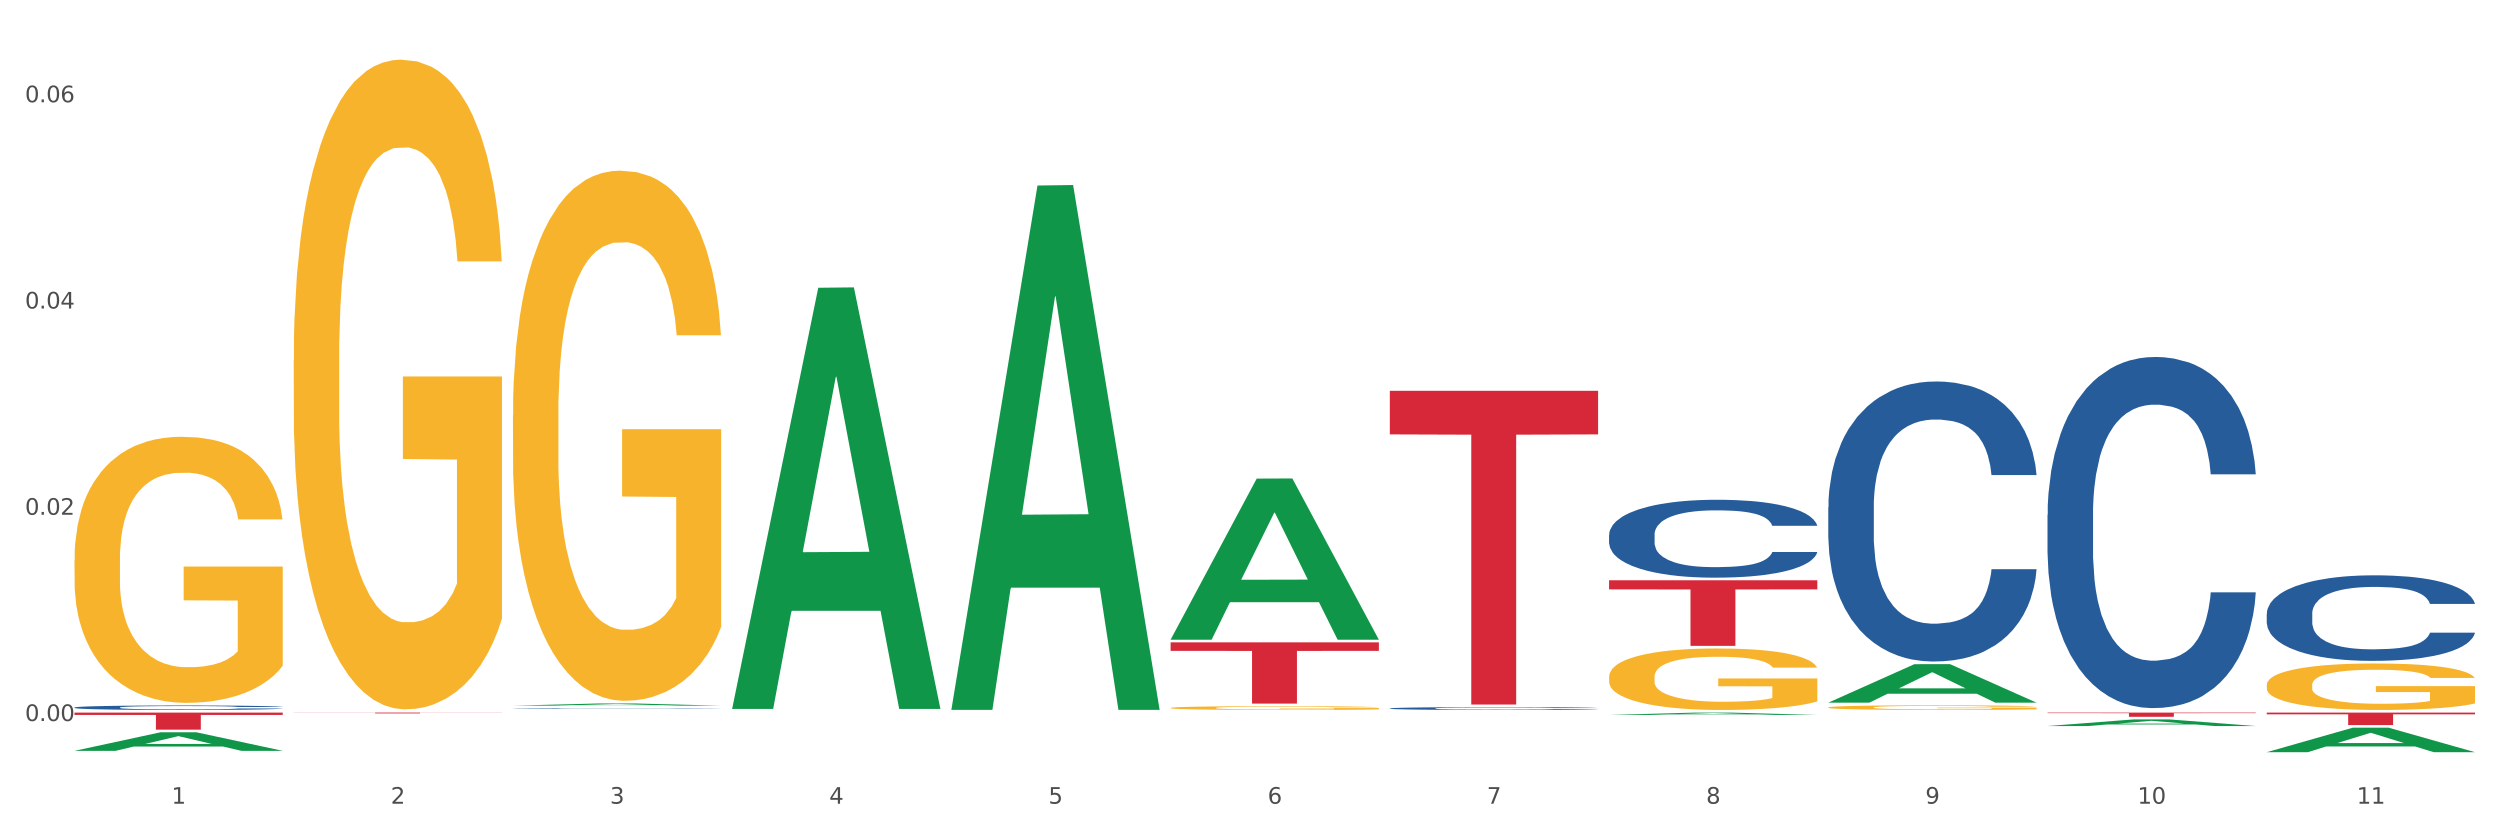 <?xml version="1.0" encoding="utf-8" standalone="no"?>
<!DOCTYPE svg PUBLIC "-//W3C//DTD SVG 1.1//EN"
  "http://www.w3.org/Graphics/SVG/1.1/DTD/svg11.dtd">
<svg xmlns:xlink="http://www.w3.org/1999/xlink" width="1080pt" height="360pt" viewBox="0 0 1080 360" xmlns="http://www.w3.org/2000/svg" version="1.1">
 <rect x="0" y="0" width="1080" height="360" fill="#333333" stroke="none"/>
 <defs>
  <style type="text/css">*{stroke-linejoin: round; stroke-linecap: butt}</style>
 </defs>
 <g id="figure_1">
  <g id="patch_1">
   <path d="M 0 360 
L 1080 360 
L 1080 0 
L 0 0 
z
" style="fill: #ffffff; stroke: #ffffff; stroke-linejoin: miter"/>
  </g>
  <g id="axes_1">
   <g id="matplotlib.axis_1">
    <g id="xtick_1">
     <g id="text_1">
      <!-- 1 -->
      <g style="fill: #4d4d4d" transform="translate(74.106 347.204) scale(0.096 -0.096)">
       <defs>
        <path id="DejaVuSans-31" d="M 794 531 
L 1825 531 
L 1825 4091 
L 703 3866 
L 703 4441 
L 1819 4666 
L 2450 4666 
L 2450 531 
L 3481 531 
L 3481 0 
L 794 0 
L 794 531 
z
" transform="scale(0.016)"/>
       </defs>
       <use xlink:href="#DejaVuSans-31"/>
      </g>
     </g>
    </g>
    <g id="xtick_2">
     <g id="text_2">
      <!-- 2 -->
      <g style="fill: #4d4d4d" transform="translate(168.812 347.204) scale(0.096 -0.096)">
       <defs>
        <path id="DejaVuSans-32" d="M 1228 531 
L 3431 531 
L 3431 0 
L 469 0 
L 469 531 
Q 828 903 1448 1529 
Q 2069 2156 2228 2338 
Q 2531 2678 2651 2914 
Q 2772 3150 2772 3378 
Q 2772 3750 2511 3984 
Q 2250 4219 1831 4219 
Q 1534 4219 1204 4116 
Q 875 4013 500 3803 
L 500 4441 
Q 881 4594 1212 4672 
Q 1544 4750 1819 4750 
Q 2544 4750 2975 4387 
Q 3406 4025 3406 3419 
Q 3406 3131 3298 2873 
Q 3191 2616 2906 2266 
Q 2828 2175 2409 1742 
Q 1991 1309 1228 531 
z
" transform="scale(0.016)"/>
       </defs>
       <use xlink:href="#DejaVuSans-32"/>
      </g>
     </g>
    </g>
    <g id="xtick_3">
     <g id="text_3">
      <!-- 3 -->
      <g style="fill: #4d4d4d" transform="translate(263.517 347.204) scale(0.096 -0.096)">
       <defs>
        <path id="DejaVuSans-33" d="M 2597 2516 
Q 3050 2419 3304 2112 
Q 3559 1806 3559 1356 
Q 3559 666 3084 287 
Q 2609 -91 1734 -91 
Q 1441 -91 1130 -33 
Q 819 25 488 141 
L 488 750 
Q 750 597 1062 519 
Q 1375 441 1716 441 
Q 2309 441 2620 675 
Q 2931 909 2931 1356 
Q 2931 1769 2642 2001 
Q 2353 2234 1838 2234 
L 1294 2234 
L 1294 2753 
L 1863 2753 
Q 2328 2753 2575 2939 
Q 2822 3125 2822 3475 
Q 2822 3834 2567 4026 
Q 2313 4219 1838 4219 
Q 1578 4219 1281 4162 
Q 984 4106 628 3988 
L 628 4550 
Q 988 4650 1302 4700 
Q 1616 4750 1894 4750 
Q 2613 4750 3031 4423 
Q 3450 4097 3450 3541 
Q 3450 3153 3228 2886 
Q 3006 2619 2597 2516 
z
" transform="scale(0.016)"/>
       </defs>
       <use xlink:href="#DejaVuSans-33"/>
      </g>
     </g>
    </g>
    <g id="xtick_4">
     <g id="text_4">
      <!-- 4 -->
      <g style="fill: #4d4d4d" transform="translate(358.223 347.204) scale(0.096 -0.096)">
       <defs>
        <path id="DejaVuSans-34" d="M 2419 4116 
L 825 1625 
L 2419 1625 
L 2419 4116 
z
M 2253 4666 
L 3047 4666 
L 3047 1625 
L 3713 1625 
L 3713 1100 
L 3047 1100 
L 3047 0 
L 2419 0 
L 2419 1100 
L 313 1100 
L 313 1709 
L 2253 4666 
z
" transform="scale(0.016)"/>
       </defs>
       <use xlink:href="#DejaVuSans-34"/>
      </g>
     </g>
    </g>
    <g id="xtick_5">
     <g id="text_5">
      <!-- 5 -->
      <g style="fill: #4d4d4d" transform="translate(452.928 347.204) scale(0.096 -0.096)">
       <defs>
        <path id="DejaVuSans-35" d="M 691 4666 
L 3169 4666 
L 3169 4134 
L 1269 4134 
L 1269 2991 
Q 1406 3038 1543 3061 
Q 1681 3084 1819 3084 
Q 2600 3084 3056 2656 
Q 3513 2228 3513 1497 
Q 3513 744 3044 326 
Q 2575 -91 1722 -91 
Q 1428 -91 1123 -41 
Q 819 9 494 109 
L 494 744 
Q 775 591 1075 516 
Q 1375 441 1709 441 
Q 2250 441 2565 725 
Q 2881 1009 2881 1497 
Q 2881 1984 2565 2268 
Q 2250 2553 1709 2553 
Q 1456 2553 1204 2497 
Q 953 2441 691 2322 
L 691 4666 
z
" transform="scale(0.016)"/>
       </defs>
       <use xlink:href="#DejaVuSans-35"/>
      </g>
     </g>
    </g>
    <g id="xtick_6">
     <g id="text_6">
      <!-- 6 -->
      <g style="fill: #4d4d4d" transform="translate(547.634 347.204) scale(0.096 -0.096)">
       <defs>
        <path id="DejaVuSans-36" d="M 2113 2584 
Q 1688 2584 1439 2293 
Q 1191 2003 1191 1497 
Q 1191 994 1439 701 
Q 1688 409 2113 409 
Q 2538 409 2786 701 
Q 3034 994 3034 1497 
Q 3034 2003 2786 2293 
Q 2538 2584 2113 2584 
z
M 3366 4563 
L 3366 3988 
Q 3128 4100 2886 4159 
Q 2644 4219 2406 4219 
Q 1781 4219 1451 3797 
Q 1122 3375 1075 2522 
Q 1259 2794 1537 2939 
Q 1816 3084 2150 3084 
Q 2853 3084 3261 2657 
Q 3669 2231 3669 1497 
Q 3669 778 3244 343 
Q 2819 -91 2113 -91 
Q 1303 -91 875 529 
Q 447 1150 447 2328 
Q 447 3434 972 4092 
Q 1497 4750 2381 4750 
Q 2619 4750 2861 4703 
Q 3103 4656 3366 4563 
z
" transform="scale(0.016)"/>
       </defs>
       <use xlink:href="#DejaVuSans-36"/>
      </g>
     </g>
    </g>
    <g id="xtick_7">
     <g id="text_7">
      <!-- 7 -->
      <g style="fill: #4d4d4d" transform="translate(642.339 347.204) scale(0.096 -0.096)">
       <defs>
        <path id="DejaVuSans-37" d="M 525 4666 
L 3525 4666 
L 3525 4397 
L 1831 0 
L 1172 0 
L 2766 4134 
L 525 4134 
L 525 4666 
z
" transform="scale(0.016)"/>
       </defs>
       <use xlink:href="#DejaVuSans-37"/>
      </g>
     </g>
    </g>
    <g id="xtick_8">
     <g id="text_8">
      <!-- 8 -->
      <g style="fill: #4d4d4d" transform="translate(737.044 347.204) scale(0.096 -0.096)">
       <defs>
        <path id="DejaVuSans-38" d="M 2034 2216 
Q 1584 2216 1326 1975 
Q 1069 1734 1069 1313 
Q 1069 891 1326 650 
Q 1584 409 2034 409 
Q 2484 409 2743 651 
Q 3003 894 3003 1313 
Q 3003 1734 2745 1975 
Q 2488 2216 2034 2216 
z
M 1403 2484 
Q 997 2584 770 2862 
Q 544 3141 544 3541 
Q 544 4100 942 4425 
Q 1341 4750 2034 4750 
Q 2731 4750 3128 4425 
Q 3525 4100 3525 3541 
Q 3525 3141 3298 2862 
Q 3072 2584 2669 2484 
Q 3125 2378 3379 2068 
Q 3634 1759 3634 1313 
Q 3634 634 3220 271 
Q 2806 -91 2034 -91 
Q 1263 -91 848 271 
Q 434 634 434 1313 
Q 434 1759 690 2068 
Q 947 2378 1403 2484 
z
M 1172 3481 
Q 1172 3119 1398 2916 
Q 1625 2713 2034 2713 
Q 2441 2713 2670 2916 
Q 2900 3119 2900 3481 
Q 2900 3844 2670 4047 
Q 2441 4250 2034 4250 
Q 1625 4250 1398 4047 
Q 1172 3844 1172 3481 
z
" transform="scale(0.016)"/>
       </defs>
       <use xlink:href="#DejaVuSans-38"/>
      </g>
     </g>
    </g>
    <g id="xtick_9">
     <g id="text_9">
      <!-- 9 -->
      <g style="fill: #4d4d4d" transform="translate(831.75 347.204) scale(0.096 -0.096)">
       <defs>
        <path id="DejaVuSans-39" d="M 703 97 
L 703 672 
Q 941 559 1184 500 
Q 1428 441 1663 441 
Q 2288 441 2617 861 
Q 2947 1281 2994 2138 
Q 2813 1869 2534 1725 
Q 2256 1581 1919 1581 
Q 1219 1581 811 2004 
Q 403 2428 403 3163 
Q 403 3881 828 4315 
Q 1253 4750 1959 4750 
Q 2769 4750 3195 4129 
Q 3622 3509 3622 2328 
Q 3622 1225 3098 567 
Q 2575 -91 1691 -91 
Q 1453 -91 1209 -44 
Q 966 3 703 97 
z
M 1959 2075 
Q 2384 2075 2632 2365 
Q 2881 2656 2881 3163 
Q 2881 3666 2632 3958 
Q 2384 4250 1959 4250 
Q 1534 4250 1286 3958 
Q 1038 3666 1038 3163 
Q 1038 2656 1286 2365 
Q 1534 2075 1959 2075 
z
" transform="scale(0.016)"/>
       </defs>
       <use xlink:href="#DejaVuSans-39"/>
      </g>
     </g>
    </g>
    <g id="xtick_10">
     <g id="text_10">
      <!-- 10 -->
      <g style="fill: #4d4d4d" transform="translate(923.401 347.204) scale(0.096 -0.096)">
       <defs>
        <path id="DejaVuSans-30" d="M 2034 4250 
Q 1547 4250 1301 3770 
Q 1056 3291 1056 2328 
Q 1056 1369 1301 889 
Q 1547 409 2034 409 
Q 2525 409 2770 889 
Q 3016 1369 3016 2328 
Q 3016 3291 2770 3770 
Q 2525 4250 2034 4250 
z
M 2034 4750 
Q 2819 4750 3233 4129 
Q 3647 3509 3647 2328 
Q 3647 1150 3233 529 
Q 2819 -91 2034 -91 
Q 1250 -91 836 529 
Q 422 1150 422 2328 
Q 422 3509 836 4129 
Q 1250 4750 2034 4750 
z
" transform="scale(0.016)"/>
       </defs>
       <use xlink:href="#DejaVuSans-31"/>
       <use xlink:href="#DejaVuSans-30" transform="translate(63.623 0)"/>
      </g>
     </g>
    </g>
    <g id="xtick_11">
     <g id="text_11">
      <!-- 11 -->
      <g style="fill: #4d4d4d" transform="translate(1018.107 347.204) scale(0.096 -0.096)">
       <use xlink:href="#DejaVuSans-31"/>
       <use xlink:href="#DejaVuSans-31" transform="translate(63.623 0)"/>
      </g>
     </g>
    </g>
    <g id="xtick_12"/>
    <g id="xtick_13"/>
    <g id="xtick_14"/>
    <g id="xtick_15"/>
    <g id="xtick_16"/>
    <g id="xtick_17"/>
    <g id="xtick_18"/>
    <g id="xtick_19"/>
    <g id="xtick_20"/>
    <g id="xtick_21"/>
   </g>
   <g id="matplotlib.axis_2">
    <g id="ytick_1">
     <g id="text_12">
      <!-- 0.00 -->
      <g style="fill: #4d4d4d" transform="translate(10.8 311.481) scale(0.096 -0.096)">
       <defs>
        <path id="DejaVuSans-2e" d="M 684 794 
L 1344 794 
L 1344 0 
L 684 0 
L 684 794 
z
" transform="scale(0.016)"/>
       </defs>
       <use xlink:href="#DejaVuSans-30"/>
       <use xlink:href="#DejaVuSans-2e" transform="translate(63.623 0)"/>
       <use xlink:href="#DejaVuSans-30" transform="translate(95.41 0)"/>
       <use xlink:href="#DejaVuSans-30" transform="translate(159.033 0)"/>
      </g>
     </g>
    </g>
    <g id="ytick_2">
     <g id="text_13">
      <!-- 0.02 -->
      <g style="fill: #4d4d4d" transform="translate(10.8 222.379) scale(0.096 -0.096)">
       <use xlink:href="#DejaVuSans-30"/>
       <use xlink:href="#DejaVuSans-2e" transform="translate(63.623 0)"/>
       <use xlink:href="#DejaVuSans-30" transform="translate(95.41 0)"/>
       <use xlink:href="#DejaVuSans-32" transform="translate(159.033 0)"/>
      </g>
     </g>
    </g>
    <g id="ytick_3">
     <g id="text_14">
      <!-- 0.04 -->
      <g style="fill: #4d4d4d" transform="translate(10.8 133.278) scale(0.096 -0.096)">
       <use xlink:href="#DejaVuSans-30"/>
       <use xlink:href="#DejaVuSans-2e" transform="translate(63.623 0)"/>
       <use xlink:href="#DejaVuSans-30" transform="translate(95.41 0)"/>
       <use xlink:href="#DejaVuSans-34" transform="translate(159.033 0)"/>
      </g>
     </g>
    </g>
    <g id="ytick_4">
     <g id="text_15">
      <!-- 0.06 -->
      <g style="fill: #4d4d4d" transform="translate(10.8 44.176) scale(0.096 -0.096)">
       <use xlink:href="#DejaVuSans-30"/>
       <use xlink:href="#DejaVuSans-2e" transform="translate(63.623 0)"/>
       <use xlink:href="#DejaVuSans-30" transform="translate(95.41 0)"/>
       <use xlink:href="#DejaVuSans-36" transform="translate(159.033 0)"/>
      </g>
     </g>
    </g>
    <g id="ytick_5"/>
    <g id="ytick_6"/>
    <g id="ytick_7"/>
   </g>
   <g id="PolyCollection_1">
    <path d="M 32.175 324.354 
L 32.268 324.347 
L 69.369 316.341 
L 84.766 316.334 
L 122.145 324.37 
L 104.337 324.37 
L 96.267 322.498 
L 57.96 322.498 
L 57.682 322.528 
L 49.891 324.37 
L 32.175 324.37 
L 32.175 324.354 
L 62.783 321.382 
L 91.444 321.374 
L 77.253 318.047 
L 77.067 318.031 
L 76.882 318.054 
L 62.691 321.374 
L 62.783 321.382 
L 32.175 324.354 
z
" clip-path="url(#p1484fef1f8)" style="fill: #109648"/>
    <path d="M 789.819 219.159 
L 789.925 219.048 
L 789.925 215.955 
L 790.244 211.756 
L 791.414 204.023 
L 792.903 198.167 
L 795.455 191.317 
L 796.838 188.445 
L 798.646 185.241 
L 802.368 180.048 
L 806.622 175.629 
L 809.6 173.198 
L 811.833 171.652 
L 816.831 168.889 
L 819.703 167.674 
L 822.68 166.68 
L 825.233 166.017 
L 829.487 165.244 
L 832.89 164.912 
L 836.825 164.802 
L 840.121 164.912 
L 844.482 165.354 
L 850.862 166.68 
L 853.308 167.453 
L 856.605 168.779 
L 860.008 170.547 
L 862.773 172.314 
L 865.964 174.855 
L 869.261 178.17 
L 872.451 182.368 
L 874.684 186.235 
L 876.492 190.323 
L 878.087 195.295 
L 879.257 200.708 
L 879.789 205.238 
L 860.327 205.238 
L 859.796 201.15 
L 858.732 196.731 
L 857.669 193.748 
L 856.499 191.317 
L 854.691 188.555 
L 853.096 186.787 
L 850.437 184.688 
L 847.991 183.363 
L 845.97 182.589 
L 843.524 181.926 
L 838.313 181.263 
L 834.591 181.263 
L 832.252 181.484 
L 829.38 182.037 
L 826.934 182.81 
L 824.063 184.136 
L 821.83 185.572 
L 819.596 187.45 
L 818.32 188.776 
L 816.406 191.207 
L 815.13 193.195 
L 813.428 196.62 
L 812.471 199.051 
L 810.769 205.348 
L 810.025 209.989 
L 809.706 213.193 
L 809.493 216.728 
L 809.493 233.963 
L 810.131 241.697 
L 810.663 245.011 
L 811.514 248.768 
L 813.109 253.629 
L 815.449 258.379 
L 817.895 261.804 
L 819.915 263.903 
L 821.83 265.45 
L 823.744 266.665 
L 826.083 267.77 
L 827.998 268.433 
L 830.869 269.096 
L 834.272 269.428 
L 836.931 269.428 
L 842.355 268.875 
L 844.801 268.323 
L 847.14 267.549 
L 849.693 266.334 
L 851.713 265.008 
L 852.883 264.014 
L 854.797 261.915 
L 856.286 259.705 
L 857.562 257.164 
L 858.413 254.954 
L 859.37 251.64 
L 860.115 247.884 
L 860.327 245.895 
L 879.789 245.895 
L 879.364 249.872 
L 878.619 253.739 
L 877.13 258.932 
L 875.961 261.915 
L 874.153 265.561 
L 872.238 268.654 
L 869.58 272.079 
L 867.134 274.62 
L 864.581 276.83 
L 861.816 278.818 
L 856.818 281.58 
L 855.01 282.354 
L 851.181 283.68 
L 848.204 284.453 
L 843.843 285.226 
L 839.377 285.668 
L 834.698 285.779 
L 830.55 285.558 
L 825.977 284.895 
L 823.106 284.232 
L 819.915 283.238 
L 816.193 281.691 
L 812.684 279.813 
L 809.387 277.603 
L 806.303 275.062 
L 803.431 272.19 
L 799.709 267.439 
L 796.944 262.799 
L 794.924 258.49 
L 793.541 254.844 
L 792.158 250.204 
L 791.414 247 
L 790.244 239.266 
L 789.819 232.085 
L 789.819 219.159 
z
" clip-path="url(#p1484fef1f8)" style="fill: #255c99"/>
    <path d="M 884.524 222.367 
L 884.631 222.229 
L 884.631 218.35 
L 884.95 213.086 
L 886.12 203.389 
L 887.608 196.047 
L 890.161 187.458 
L 891.543 183.856 
L 893.351 179.839 
L 897.073 173.328 
L 901.327 167.787 
L 904.305 164.739 
L 906.538 162.8 
L 911.537 159.337 
L 914.408 157.813 
L 917.386 156.566 
L 919.938 155.735 
L 924.192 154.765 
L 927.595 154.35 
L 931.53 154.211 
L 934.827 154.35 
L 939.187 154.904 
L 945.568 156.566 
L 948.014 157.536 
L 951.311 159.198 
L 954.714 161.415 
L 957.479 163.631 
L 960.669 166.817 
L 963.966 170.973 
L 967.157 176.237 
L 969.39 181.086 
L 971.198 186.211 
L 972.793 192.445 
L 973.963 199.233 
L 974.495 204.913 
L 955.033 204.913 
L 954.501 199.787 
L 953.438 194.246 
L 952.374 190.506 
L 951.204 187.458 
L 949.396 183.995 
L 947.801 181.779 
L 945.143 179.146 
L 942.697 177.484 
L 940.676 176.514 
L 938.23 175.683 
L 933.019 174.852 
L 929.297 174.852 
L 926.957 175.129 
L 924.086 175.822 
L 921.64 176.791 
L 918.768 178.454 
L 916.535 180.255 
L 914.302 182.61 
L 913.026 184.272 
L 911.111 187.32 
L 909.835 189.813 
L 908.134 194.108 
L 907.176 197.155 
L 905.475 205.051 
L 904.73 210.87 
L 904.411 214.887 
L 904.199 219.32 
L 904.199 240.93 
L 904.837 250.627 
L 905.368 254.783 
L 906.219 259.493 
L 907.814 265.588 
L 910.154 271.545 
L 912.6 275.839 
L 914.621 278.472 
L 916.535 280.411 
L 918.449 281.935 
L 920.789 283.32 
L 922.703 284.151 
L 925.575 284.982 
L 928.978 285.398 
L 931.636 285.398 
L 937.06 284.705 
L 939.506 284.013 
L 941.846 283.043 
L 944.398 281.519 
L 946.419 279.857 
L 947.589 278.61 
L 949.503 275.978 
L 950.992 273.207 
L 952.268 270.021 
L 953.119 267.251 
L 954.076 263.095 
L 954.82 258.385 
L 955.033 255.891 
L 974.495 255.891 
L 974.069 260.878 
L 973.325 265.727 
L 971.836 272.238 
L 970.666 275.978 
L 968.858 280.549 
L 966.944 284.428 
L 964.285 288.723 
L 961.839 291.909 
L 959.287 294.679 
L 956.522 297.173 
L 951.523 300.636 
L 949.715 301.606 
L 945.887 303.268 
L 942.909 304.238 
L 938.549 305.208 
L 934.082 305.762 
L 929.403 305.9 
L 925.256 305.623 
L 920.683 304.792 
L 917.811 303.961 
L 914.621 302.714 
L 910.899 300.775 
L 907.389 298.42 
L 904.092 295.649 
L 901.008 292.463 
L 898.137 288.861 
L 894.415 282.904 
L 891.65 277.086 
L 889.629 271.684 
L 888.246 267.112 
L 886.864 261.294 
L 886.12 257.277 
L 884.95 247.58 
L 884.524 238.575 
L 884.524 222.367 
z
" clip-path="url(#p1484fef1f8)" style="fill: #255c99"/>
    <path d="M 979.23 265.142 
L 979.336 265.108 
L 979.336 264.163 
L 979.655 262.88 
L 980.825 260.517 
L 982.314 258.728 
L 984.866 256.635 
L 986.249 255.758 
L 988.057 254.779 
L 991.779 253.192 
L 996.033 251.842 
L 999.01 251.099 
L 1001.244 250.627 
L 1006.242 249.783 
L 1009.114 249.412 
L 1012.091 249.108 
L 1014.644 248.905 
L 1018.898 248.669 
L 1022.301 248.568 
L 1026.236 248.534 
L 1029.532 248.568 
L 1033.893 248.703 
L 1040.273 249.108 
L 1042.719 249.344 
L 1046.016 249.749 
L 1049.419 250.289 
L 1052.184 250.829 
L 1055.375 251.606 
L 1058.672 252.618 
L 1061.862 253.901 
L 1064.095 255.083 
L 1065.903 256.332 
L 1067.498 257.851 
L 1068.668 259.505 
L 1069.2 260.889 
L 1049.738 260.889 
L 1049.207 259.64 
L 1048.143 258.289 
L 1047.08 257.378 
L 1045.91 256.635 
L 1044.102 255.792 
L 1042.507 255.251 
L 1039.848 254.61 
L 1037.402 254.205 
L 1035.381 253.969 
L 1032.935 253.766 
L 1027.724 253.564 
L 1024.002 253.564 
L 1021.663 253.631 
L 1018.791 253.8 
L 1016.345 254.036 
L 1013.474 254.441 
L 1011.24 254.88 
L 1009.007 255.454 
L 1007.731 255.859 
L 1005.817 256.602 
L 1004.541 257.209 
L 1002.839 258.256 
L 1001.882 258.998 
L 1000.18 260.922 
L 999.436 262.34 
L 999.117 263.319 
L 998.904 264.399 
L 998.904 269.665 
L 999.542 272.028 
L 1000.074 273.041 
L 1000.925 274.189 
L 1002.52 275.674 
L 1004.86 277.126 
L 1007.306 278.172 
L 1009.326 278.813 
L 1011.24 279.286 
L 1013.155 279.657 
L 1015.494 279.995 
L 1017.409 280.197 
L 1020.28 280.4 
L 1023.683 280.501 
L 1026.342 280.501 
L 1031.766 280.332 
L 1034.212 280.164 
L 1036.551 279.927 
L 1039.104 279.556 
L 1041.124 279.151 
L 1042.294 278.847 
L 1044.208 278.206 
L 1045.697 277.531 
L 1046.973 276.754 
L 1047.824 276.079 
L 1048.781 275.066 
L 1049.526 273.919 
L 1049.738 273.311 
L 1069.2 273.311 
L 1068.775 274.526 
L 1068.03 275.708 
L 1066.541 277.294 
L 1065.371 278.206 
L 1063.564 279.32 
L 1061.649 280.265 
L 1058.991 281.311 
L 1056.545 282.088 
L 1053.992 282.763 
L 1051.227 283.371 
L 1046.229 284.214 
L 1044.421 284.451 
L 1040.592 284.856 
L 1037.615 285.092 
L 1033.254 285.328 
L 1028.788 285.463 
L 1024.109 285.497 
L 1019.961 285.43 
L 1015.388 285.227 
L 1012.517 285.025 
L 1009.326 284.721 
L 1005.604 284.248 
L 1002.095 283.674 
L 998.798 282.999 
L 995.714 282.223 
L 992.842 281.345 
L 989.12 279.894 
L 986.355 278.476 
L 984.334 277.159 
L 982.952 276.045 
L 981.569 274.628 
L 980.825 273.649 
L 979.655 271.286 
L 979.23 269.092 
L 979.23 265.142 
z
" clip-path="url(#p1484fef1f8)" style="fill: #255c99"/>
    <path d="M 221.586 306.096 
L 221.692 306.095 
L 221.692 306.089 
L 222.011 306.08 
L 223.181 306.063 
L 224.67 306.051 
L 227.222 306.036 
L 228.605 306.03 
L 230.413 306.023 
L 234.135 306.012 
L 238.389 306.002 
L 241.367 305.997 
L 243.6 305.994 
L 248.598 305.988 
L 251.47 305.985 
L 254.447 305.983 
L 257 305.981 
L 261.254 305.98 
L 264.657 305.979 
L 268.592 305.979 
L 271.888 305.979 
L 276.249 305.98 
L 282.63 305.983 
L 285.076 305.985 
L 288.372 305.987 
L 291.775 305.991 
L 294.541 305.995 
L 297.731 306 
L 301.028 306.008 
L 304.218 306.017 
L 306.451 306.025 
L 308.259 306.034 
L 309.855 306.044 
L 311.024 306.056 
L 311.556 306.066 
L 292.095 306.066 
L 291.563 306.057 
L 290.499 306.047 
L 289.436 306.041 
L 288.266 306.036 
L 286.458 306.03 
L 284.863 306.026 
L 282.204 306.022 
L 279.758 306.019 
L 277.738 306.017 
L 275.292 306.016 
L 270.081 306.014 
L 266.358 306.014 
L 264.019 306.015 
L 261.147 306.016 
L 258.701 306.018 
L 255.83 306.02 
L 253.597 306.023 
L 251.363 306.028 
L 250.087 306.03 
L 248.173 306.036 
L 246.897 306.04 
L 245.195 306.047 
L 244.238 306.052 
L 242.536 306.066 
L 241.792 306.076 
L 241.473 306.083 
L 241.26 306.09 
L 241.26 306.128 
L 241.898 306.144 
L 242.43 306.151 
L 243.281 306.159 
L 244.876 306.17 
L 247.216 306.18 
L 249.662 306.187 
L 251.682 306.192 
L 253.597 306.195 
L 255.511 306.198 
L 257.851 306.2 
L 259.765 306.202 
L 262.636 306.203 
L 266.039 306.204 
L 268.698 306.204 
L 274.122 306.203 
L 276.568 306.201 
L 278.907 306.2 
L 281.46 306.197 
L 283.48 306.194 
L 284.65 306.192 
L 286.564 306.188 
L 288.053 306.183 
L 289.329 306.177 
L 290.18 306.173 
L 291.137 306.166 
L 291.882 306.157 
L 292.095 306.153 
L 311.556 306.153 
L 311.131 306.162 
L 310.386 306.17 
L 308.897 306.181 
L 307.728 306.188 
L 305.92 306.195 
L 304.005 306.202 
L 301.347 306.209 
L 298.901 306.215 
L 296.348 306.22 
L 293.583 306.224 
L 288.585 306.23 
L 286.777 306.232 
L 282.949 306.234 
L 279.971 306.236 
L 275.611 306.238 
L 271.144 306.239 
L 266.465 306.239 
L 262.317 306.238 
L 257.744 306.237 
L 254.873 306.236 
L 251.682 306.233 
L 247.96 306.23 
L 244.451 306.226 
L 241.154 306.221 
L 238.07 306.216 
L 235.198 306.21 
L 231.476 306.199 
L 228.711 306.19 
L 226.691 306.18 
L 225.308 306.172 
L 223.926 306.162 
L 223.181 306.156 
L 222.011 306.139 
L 221.586 306.123 
L 221.586 306.096 
z
" clip-path="url(#p1484fef1f8)" style="fill: #255c99"/>
    <path d="M 32.175 305.638 
L 32.281 305.636 
L 32.281 305.587 
L 32.6 305.519 
L 33.77 305.395 
L 35.259 305.301 
L 37.811 305.192 
L 39.194 305.146 
L 41.002 305.094 
L 44.724 305.011 
L 48.978 304.94 
L 51.956 304.901 
L 54.189 304.877 
L 59.187 304.832 
L 62.059 304.813 
L 65.036 304.797 
L 67.589 304.786 
L 71.843 304.774 
L 75.246 304.769 
L 79.181 304.767 
L 82.477 304.769 
L 86.838 304.776 
L 93.219 304.797 
L 95.665 304.809 
L 98.961 304.83 
L 102.365 304.859 
L 105.13 304.887 
L 108.32 304.928 
L 111.617 304.981 
L 114.807 305.048 
L 117.041 305.11 
L 118.848 305.176 
L 120.444 305.255 
L 121.613 305.342 
L 122.145 305.415 
L 102.684 305.415 
L 102.152 305.349 
L 101.088 305.278 
L 100.025 305.231 
L 98.855 305.192 
L 97.047 305.147 
L 95.452 305.119 
L 92.793 305.085 
L 90.347 305.064 
L 88.327 305.052 
L 85.881 305.041 
L 80.67 305.031 
L 76.947 305.031 
L 74.608 305.034 
L 71.736 305.043 
L 69.29 305.055 
L 66.419 305.077 
L 64.186 305.1 
L 61.952 305.13 
L 60.676 305.151 
L 58.762 305.19 
L 57.486 305.222 
L 55.784 305.277 
L 54.827 305.316 
L 53.126 305.417 
L 52.381 305.491 
L 52.062 305.542 
L 51.849 305.599 
L 51.849 305.875 
L 52.487 305.999 
L 53.019 306.052 
L 53.87 306.112 
L 55.465 306.19 
L 57.805 306.266 
L 60.251 306.321 
L 62.271 306.355 
L 64.186 306.38 
L 66.1 306.399 
L 68.44 306.417 
L 70.354 306.428 
L 73.225 306.438 
L 76.628 306.444 
L 79.287 306.444 
L 84.711 306.435 
L 87.157 306.426 
L 89.496 306.413 
L 92.049 306.394 
L 94.069 306.373 
L 95.239 306.357 
L 97.153 306.323 
L 98.642 306.288 
L 99.919 306.247 
L 100.769 306.212 
L 101.726 306.158 
L 102.471 306.098 
L 102.684 306.066 
L 122.145 306.066 
L 121.72 306.13 
L 120.975 306.192 
L 119.487 306.275 
L 118.317 306.323 
L 116.509 306.382 
L 114.595 306.431 
L 111.936 306.486 
L 109.49 306.527 
L 106.937 306.562 
L 104.172 306.594 
L 99.174 306.638 
L 97.366 306.651 
L 93.538 306.672 
L 90.56 306.684 
L 86.2 306.697 
L 81.733 306.704 
L 77.054 306.706 
L 72.906 306.702 
L 68.333 306.691 
L 65.462 306.681 
L 62.271 306.665 
L 58.549 306.64 
L 55.04 306.61 
L 51.743 306.575 
L 48.659 306.534 
L 45.788 306.488 
L 42.065 306.412 
L 39.3 306.337 
L 37.28 306.268 
L 35.897 306.21 
L 34.515 306.135 
L 33.77 306.084 
L 32.6 305.96 
L 32.175 305.845 
L 32.175 305.638 
z
" clip-path="url(#p1484fef1f8)" style="fill: #255c99"/>
    <path d="M 32.175 307.834 
L 122.145 307.834 
L 122.145 308.858 
L 86.754 308.865 
L 86.754 315.205 
L 67.353 315.205 
L 67.353 308.865 
L 32.175 308.858 
L 32.175 307.841 
L 32.175 307.834 
z
" clip-path="url(#p1484fef1f8)" style="fill: #d62839"/>
    <path d="M 126.88 307.834 
L 216.851 307.834 
L 216.851 307.884 
L 181.46 307.884 
L 181.46 308.194 
L 162.058 308.194 
L 162.058 307.884 
L 126.88 307.884 
L 126.88 307.834 
L 126.88 307.834 
z
" clip-path="url(#p1484fef1f8)" style="fill: #d62839"/>
    <path d="M 505.702 277.495 
L 595.673 277.495 
L 595.673 281.171 
L 560.281 281.196 
L 560.281 303.951 
L 540.88 303.951 
L 540.88 281.196 
L 505.702 281.171 
L 505.702 277.52 
L 505.702 277.495 
z
" clip-path="url(#p1484fef1f8)" style="fill: #d62839"/>
    <path d="M 600.408 168.827 
L 690.378 168.827 
L 690.378 187.659 
L 654.987 187.787 
L 654.987 304.346 
L 635.586 304.346 
L 635.586 187.787 
L 600.408 187.659 
L 600.408 168.954 
L 600.408 168.827 
z
" clip-path="url(#p1484fef1f8)" style="fill: #d62839"/>
    <path d="M 695.113 250.682 
L 785.084 250.682 
L 785.084 254.62 
L 749.692 254.646 
L 749.692 279.015 
L 730.291 279.015 
L 730.291 254.646 
L 695.113 254.62 
L 695.113 250.709 
L 695.113 250.682 
z
" clip-path="url(#p1484fef1f8)" style="fill: #d62839"/>
    <path d="M 884.524 307.834 
L 974.495 307.834 
L 974.495 308.087 
L 939.103 308.089 
L 939.103 309.657 
L 919.702 309.657 
L 919.702 308.089 
L 884.524 308.087 
L 884.524 307.836 
L 884.524 307.834 
z
" clip-path="url(#p1484fef1f8)" style="fill: #d62839"/>
    <path d="M 979.23 307.834 
L 1069.2 307.834 
L 1069.2 308.582 
L 1033.809 308.587 
L 1033.809 313.218 
L 1014.408 313.218 
L 1014.408 308.587 
L 979.23 308.582 
L 979.23 307.839 
L 979.23 307.834 
z
" clip-path="url(#p1484fef1f8)" style="fill: #d62839"/>
    <path d="M 32.175 241.806 
L 32.281 241.701 
L 32.281 237.922 
L 32.494 234.668 
L 33.556 226.794 
L 35.149 220.286 
L 36.318 216.821 
L 37.486 213.987 
L 38.867 211.153 
L 40.567 208.213 
L 43.647 203.909 
L 45.559 201.705 
L 47.896 199.395 
L 52.145 196.036 
L 55.225 194.146 
L 58.412 192.571 
L 63.617 190.682 
L 67.016 189.842 
L 70.627 189.212 
L 74.983 188.792 
L 78.275 188.687 
L 85.499 189.002 
L 91.659 189.947 
L 94.634 190.682 
L 98.458 191.942 
L 100.476 192.781 
L 103.769 194.461 
L 107.168 196.666 
L 109.505 198.555 
L 113.01 202.124 
L 115.666 205.694 
L 118.109 210.103 
L 119.383 213.147 
L 120.339 215.982 
L 121.189 219.236 
L 122.039 224.38 
L 102.919 224.38 
L 102.175 220.706 
L 101.007 217.241 
L 99.307 213.882 
L 97.82 211.782 
L 95.271 209.158 
L 92.934 207.478 
L 90.491 206.219 
L 87.517 205.169 
L 85.18 204.644 
L 81.887 204.224 
L 75.407 204.329 
L 71.052 205.169 
L 68.078 206.219 
L 66.166 207.163 
L 64.467 208.213 
L 62.555 209.683 
L 60.324 211.887 
L 58.731 213.882 
L 57.137 216.402 
L 55.863 218.921 
L 54.694 221.86 
L 53.738 225.01 
L 52.995 228.264 
L 52.357 232.253 
L 51.826 238.867 
L 51.826 253.249 
L 52.039 256.503 
L 52.57 260.807 
L 53.207 264.062 
L 54.269 267.946 
L 55.225 270.57 
L 57.031 274.35 
L 59.049 277.499 
L 60.643 279.493 
L 62.236 281.173 
L 64.998 283.483 
L 68.078 285.372 
L 70.734 286.527 
L 74.345 287.577 
L 76.788 287.997 
L 78.913 288.207 
L 84.118 288.207 
L 87.835 287.892 
L 91.978 287.157 
L 95.165 286.212 
L 97.82 285.057 
L 100.795 283.168 
L 102.707 281.383 
L 102.707 259.443 
L 79.338 259.338 
L 79.338 244.746 
L 122.145 244.746 
L 122.145 287.577 
L 120.339 289.781 
L 118.321 291.776 
L 116.197 293.561 
L 113.01 295.765 
L 109.186 297.865 
L 105.787 299.334 
L 102.175 300.594 
L 97.927 301.749 
L 92.403 302.799 
L 89.004 303.219 
L 84.755 303.533 
L 79.763 303.638 
L 75.407 303.428 
L 71.159 302.904 
L 66.697 301.959 
L 62.342 300.594 
L 59.049 299.229 
L 55.756 297.55 
L 52.251 295.345 
L 49.489 293.246 
L 47.365 291.356 
L 45.028 288.941 
L 42.479 285.792 
L 40.567 282.958 
L 38.867 280.018 
L 37.061 276.239 
L 35.787 272.985 
L 34.512 268.891 
L 33.768 265.846 
L 32.919 261.122 
L 32.281 254.509 
L 32.175 241.806 
z
" clip-path="url(#p1484fef1f8)" style="fill: #f7b32b"/>
    <path d="M 695.113 231.021 
L 695.22 230.99 
L 695.22 230.129 
L 695.539 228.961 
L 696.709 226.81 
L 698.197 225.181 
L 700.75 223.275 
L 702.132 222.476 
L 703.94 221.585 
L 707.662 220.14 
L 711.916 218.911 
L 714.894 218.235 
L 717.127 217.804 
L 722.126 217.036 
L 724.997 216.698 
L 727.975 216.421 
L 730.527 216.237 
L 734.781 216.022 
L 738.184 215.929 
L 742.119 215.899 
L 745.416 215.929 
L 749.776 216.052 
L 756.157 216.421 
L 758.603 216.636 
L 761.9 217.005 
L 765.303 217.497 
L 768.068 217.989 
L 771.258 218.696 
L 774.555 219.618 
L 777.746 220.786 
L 779.979 221.861 
L 781.787 222.999 
L 783.382 224.382 
L 784.552 225.888 
L 785.084 227.148 
L 765.622 227.148 
L 765.09 226.011 
L 764.027 224.781 
L 762.963 223.951 
L 761.793 223.275 
L 759.985 222.507 
L 758.39 222.015 
L 755.732 221.431 
L 753.286 221.062 
L 751.265 220.847 
L 748.819 220.663 
L 743.608 220.478 
L 739.886 220.478 
L 737.546 220.54 
L 734.675 220.693 
L 732.229 220.909 
L 729.357 221.277 
L 727.124 221.677 
L 724.891 222.2 
L 723.615 222.568 
L 721.7 223.245 
L 720.424 223.798 
L 718.723 224.751 
L 717.765 225.427 
L 716.064 227.179 
L 715.319 228.47 
L 715 229.361 
L 714.788 230.344 
L 714.788 235.139 
L 715.426 237.291 
L 715.958 238.213 
L 716.808 239.258 
L 718.404 240.61 
L 720.743 241.932 
L 723.189 242.885 
L 725.21 243.469 
L 727.124 243.899 
L 729.038 244.237 
L 731.378 244.544 
L 733.292 244.729 
L 736.164 244.913 
L 739.567 245.005 
L 742.225 245.005 
L 747.649 244.852 
L 750.095 244.698 
L 752.435 244.483 
L 754.987 244.145 
L 757.008 243.776 
L 758.178 243.499 
L 760.092 242.915 
L 761.581 242.301 
L 762.857 241.594 
L 763.708 240.979 
L 764.665 240.057 
L 765.409 239.012 
L 765.622 238.459 
L 785.084 238.459 
L 784.658 239.565 
L 783.914 240.641 
L 782.425 242.085 
L 781.255 242.915 
L 779.447 243.93 
L 777.533 244.79 
L 774.874 245.743 
L 772.428 246.45 
L 769.876 247.065 
L 767.111 247.618 
L 762.112 248.386 
L 760.305 248.601 
L 756.476 248.97 
L 753.498 249.185 
L 749.138 249.401 
L 744.671 249.523 
L 739.992 249.554 
L 735.845 249.493 
L 731.272 249.308 
L 728.4 249.124 
L 725.21 248.847 
L 721.488 248.417 
L 717.978 247.894 
L 714.681 247.28 
L 711.597 246.573 
L 708.726 245.774 
L 705.004 244.452 
L 702.239 243.161 
L 700.218 241.963 
L 698.836 240.948 
L 697.453 239.657 
L 696.709 238.766 
L 695.539 236.615 
L 695.113 234.617 
L 695.113 231.021 
z
" clip-path="url(#p1484fef1f8)" style="fill: #255c99"/>
    <path d="M 600.408 306.028 
L 600.514 306.027 
L 600.514 305.995 
L 600.833 305.952 
L 602.003 305.874 
L 603.492 305.814 
L 606.044 305.744 
L 607.427 305.715 
L 609.235 305.683 
L 612.957 305.63 
L 617.211 305.585 
L 620.189 305.56 
L 622.422 305.544 
L 627.42 305.516 
L 630.292 305.504 
L 633.269 305.494 
L 635.822 305.487 
L 640.076 305.479 
L 643.479 305.476 
L 647.414 305.475 
L 650.71 305.476 
L 655.071 305.48 
L 661.451 305.494 
L 663.897 305.502 
L 667.194 305.515 
L 670.597 305.533 
L 673.362 305.551 
L 676.553 305.577 
L 679.85 305.611 
L 683.04 305.653 
L 685.273 305.693 
L 687.081 305.734 
L 688.677 305.785 
L 689.846 305.84 
L 690.378 305.886 
L 670.916 305.886 
L 670.385 305.844 
L 669.321 305.799 
L 668.258 305.769 
L 667.088 305.744 
L 665.28 305.716 
L 663.685 305.698 
L 661.026 305.677 
L 658.58 305.663 
L 656.559 305.656 
L 654.113 305.649 
L 648.902 305.642 
L 645.18 305.642 
L 642.841 305.644 
L 639.969 305.65 
L 637.523 305.658 
L 634.652 305.671 
L 632.419 305.686 
L 630.185 305.705 
L 628.909 305.719 
L 626.995 305.743 
L 625.719 305.763 
L 624.017 305.798 
L 623.06 305.823 
L 621.358 305.887 
L 620.614 305.934 
L 620.295 305.967 
L 620.082 306.003 
L 620.082 306.178 
L 620.72 306.257 
L 621.252 306.291 
L 622.103 306.329 
L 623.698 306.378 
L 626.038 306.427 
L 628.484 306.462 
L 630.504 306.483 
L 632.419 306.499 
L 634.333 306.511 
L 636.672 306.522 
L 638.587 306.529 
L 641.458 306.536 
L 644.861 306.539 
L 647.52 306.539 
L 652.944 306.534 
L 655.39 306.528 
L 657.729 306.52 
L 660.282 306.508 
L 662.302 306.494 
L 663.472 306.484 
L 665.386 306.463 
L 666.875 306.44 
L 668.151 306.414 
L 669.002 306.392 
L 669.959 306.358 
L 670.704 306.32 
L 670.916 306.3 
L 690.378 306.3 
L 689.953 306.34 
L 689.208 306.38 
L 687.719 306.432 
L 686.55 306.463 
L 684.742 306.5 
L 682.827 306.531 
L 680.169 306.566 
L 677.723 306.592 
L 675.17 306.615 
L 672.405 306.635 
L 667.407 306.663 
L 665.599 306.671 
L 661.771 306.684 
L 658.793 306.692 
L 654.433 306.7 
L 649.966 306.704 
L 645.287 306.706 
L 641.139 306.703 
L 636.566 306.697 
L 633.695 306.69 
L 630.504 306.68 
L 626.782 306.664 
L 623.273 306.645 
L 619.976 306.622 
L 616.892 306.597 
L 614.02 306.567 
L 610.298 306.519 
L 607.533 306.472 
L 605.513 306.428 
L 604.13 306.391 
L 602.748 306.344 
L 602.003 306.311 
L 600.833 306.232 
L 600.408 306.159 
L 600.408 306.028 
z
" clip-path="url(#p1484fef1f8)" style="fill: #255c99"/>
    <path d="M 979.23 295.905 
L 979.336 295.886 
L 979.336 295.226 
L 979.548 294.658 
L 980.611 293.282 
L 982.204 292.145 
L 983.372 291.54 
L 984.541 291.045 
L 985.922 290.55 
L 987.621 290.036 
L 990.702 289.284 
L 992.614 288.899 
L 994.951 288.496 
L 999.2 287.909 
L 1002.28 287.579 
L 1005.467 287.304 
L 1010.672 286.974 
L 1014.071 286.827 
L 1017.682 286.717 
L 1022.037 286.644 
L 1025.33 286.625 
L 1032.553 286.68 
L 1038.714 286.846 
L 1041.688 286.974 
L 1045.512 287.194 
L 1047.531 287.341 
L 1050.824 287.634 
L 1054.223 288.019 
L 1056.56 288.349 
L 1060.065 288.973 
L 1062.72 289.596 
L 1065.164 290.366 
L 1066.438 290.898 
L 1067.394 291.393 
L 1068.244 291.962 
L 1069.094 292.86 
L 1049.974 292.86 
L 1049.23 292.219 
L 1048.062 291.613 
L 1046.362 291.027 
L 1044.875 290.66 
L 1042.326 290.201 
L 1039.989 289.908 
L 1037.546 289.688 
L 1034.572 289.505 
L 1032.235 289.413 
L 1028.942 289.339 
L 1022.462 289.358 
L 1018.107 289.505 
L 1015.133 289.688 
L 1013.221 289.853 
L 1011.521 290.036 
L 1009.609 290.293 
L 1007.379 290.678 
L 1005.785 291.027 
L 1004.192 291.467 
L 1002.917 291.907 
L 1001.749 292.42 
L 1000.793 292.97 
L 1000.049 293.539 
L 999.412 294.236 
L 998.881 295.391 
L 998.881 297.903 
L 999.093 298.472 
L 999.624 299.224 
L 1000.262 299.792 
L 1001.324 300.471 
L 1002.28 300.929 
L 1004.086 301.589 
L 1006.104 302.139 
L 1007.697 302.488 
L 1009.291 302.781 
L 1012.052 303.185 
L 1015.133 303.515 
L 1017.788 303.717 
L 1021.4 303.9 
L 1023.843 303.973 
L 1025.968 304.01 
L 1031.172 304.01 
L 1034.89 303.955 
L 1039.033 303.827 
L 1042.22 303.661 
L 1044.875 303.46 
L 1047.849 303.13 
L 1049.761 302.818 
L 1049.761 298.985 
L 1026.392 298.967 
L 1026.392 296.418 
L 1069.2 296.418 
L 1069.2 303.9 
L 1067.394 304.285 
L 1065.376 304.633 
L 1063.252 304.945 
L 1060.065 305.33 
L 1056.241 305.697 
L 1052.842 305.954 
L 1049.23 306.174 
L 1044.981 306.376 
L 1039.458 306.559 
L 1036.059 306.632 
L 1031.81 306.687 
L 1026.817 306.706 
L 1022.462 306.669 
L 1018.213 306.577 
L 1013.752 306.412 
L 1009.397 306.174 
L 1006.104 305.935 
L 1002.811 305.642 
L 999.306 305.257 
L 996.544 304.89 
L 994.42 304.56 
L 992.083 304.138 
L 989.533 303.588 
L 987.621 303.093 
L 985.922 302.58 
L 984.116 301.919 
L 982.841 301.351 
L 981.567 300.636 
L 980.823 300.104 
L 979.973 299.279 
L 979.336 298.123 
L 979.23 295.905 
z
" clip-path="url(#p1484fef1f8)" style="fill: #f7b32b"/>
    <path d="M 221.586 304.849 
L 221.679 304.848 
L 258.78 303.888 
L 274.177 303.887 
L 311.556 304.851 
L 293.748 304.851 
L 285.678 304.626 
L 247.371 304.626 
L 247.093 304.63 
L 239.302 304.851 
L 221.586 304.851 
L 221.586 304.849 
L 252.194 304.492 
L 280.855 304.491 
L 266.664 304.092 
L 266.478 304.09 
L 266.293 304.093 
L 252.102 304.491 
L 252.194 304.492 
L 221.586 304.849 
z
" clip-path="url(#p1484fef1f8)" style="fill: #109648"/>
    <path d="M 316.291 305.921 
L 316.384 305.75 
L 353.485 124.313 
L 368.882 124.142 
L 406.262 306.263 
L 388.453 306.263 
L 380.384 263.853 
L 342.077 263.853 
L 341.798 264.537 
L 334.007 306.263 
L 316.291 306.263 
L 316.291 305.921 
L 346.9 238.545 
L 375.56 238.374 
L 361.369 162.96 
L 361.184 162.618 
L 360.998 163.131 
L 346.807 238.374 
L 346.9 238.545 
L 316.291 305.921 
z
" clip-path="url(#p1484fef1f8)" style="fill: #109648"/>
    <path d="M 410.997 306.235 
L 411.09 306.023 
L 448.191 80.145 
L 463.588 79.932 
L 500.967 306.661 
L 483.159 306.661 
L 475.089 253.864 
L 436.782 253.864 
L 436.504 254.716 
L 428.713 306.661 
L 410.997 306.661 
L 410.997 306.235 
L 441.605 222.356 
L 470.266 222.143 
L 456.075 128.258 
L 455.889 127.833 
L 455.704 128.471 
L 441.513 222.143 
L 441.605 222.356 
L 410.997 306.235 
z
" clip-path="url(#p1484fef1f8)" style="fill: #109648"/>
    <path d="M 505.702 276.236 
L 505.795 276.17 
L 542.896 206.753 
L 558.293 206.688 
L 595.673 276.367 
L 577.864 276.367 
L 569.795 260.141 
L 531.488 260.141 
L 531.209 260.403 
L 523.418 276.367 
L 505.702 276.367 
L 505.702 276.236 
L 536.311 250.458 
L 564.971 250.392 
L 550.78 221.539 
L 550.595 221.409 
L 550.409 221.605 
L 536.218 250.392 
L 536.311 250.458 
L 505.702 276.236 
z
" clip-path="url(#p1484fef1f8)" style="fill: #109648"/>
    <path d="M 695.113 308.849 
L 695.206 308.848 
L 732.307 307.835 
L 747.704 307.834 
L 785.084 308.851 
L 767.275 308.851 
L 759.206 308.614 
L 720.899 308.614 
L 720.62 308.618 
L 712.829 308.851 
L 695.113 308.851 
L 695.113 308.849 
L 725.722 308.473 
L 754.382 308.472 
L 740.191 308.051 
L 740.006 308.049 
L 739.82 308.052 
L 725.629 308.472 
L 725.722 308.473 
L 695.113 308.849 
z
" clip-path="url(#p1484fef1f8)" style="fill: #109648"/>
    <path d="M 789.819 303.529 
L 789.912 303.514 
L 827.013 286.923 
L 842.41 286.907 
L 879.789 303.561 
L 861.981 303.561 
L 853.911 299.683 
L 815.604 299.683 
L 815.326 299.745 
L 807.535 303.561 
L 789.819 303.561 
L 789.819 303.529 
L 820.427 297.368 
L 849.088 297.353 
L 834.897 290.457 
L 834.711 290.425 
L 834.526 290.472 
L 820.335 297.353 
L 820.427 297.368 
L 789.819 303.529 
z
" clip-path="url(#p1484fef1f8)" style="fill: #109648"/>
    <path d="M 884.524 313.643 
L 884.617 313.64 
L 921.718 310.788 
L 937.115 310.785 
L 974.495 313.648 
L 956.686 313.648 
L 948.616 312.982 
L 910.31 312.982 
L 910.031 312.992 
L 902.24 313.648 
L 884.524 313.648 
L 884.524 313.643 
L 915.133 312.584 
L 943.793 312.581 
L 929.602 311.396 
L 929.417 311.39 
L 929.231 311.398 
L 915.04 312.581 
L 915.133 312.584 
L 884.524 313.643 
z
" clip-path="url(#p1484fef1f8)" style="fill: #109648"/>
    <path d="M 979.23 324.93 
L 979.323 324.92 
L 1016.424 314.356 
L 1031.821 314.346 
L 1069.2 324.95 
L 1051.391 324.95 
L 1043.322 322.48 
L 1005.015 322.48 
L 1004.737 322.52 
L 996.946 324.95 
L 979.23 324.95 
L 979.23 324.93 
L 1009.838 321.007 
L 1038.499 320.997 
L 1024.308 316.606 
L 1024.122 316.586 
L 1023.937 316.616 
L 1009.745 320.997 
L 1009.838 321.007 
L 979.23 324.93 
z
" clip-path="url(#p1484fef1f8)" style="fill: #109648"/>
    <path d="M 126.88 155.464 
L 126.987 155.208 
L 126.987 145.98 
L 127.199 138.034 
L 128.261 118.809 
L 129.855 102.916 
L 131.023 94.457 
L 132.192 87.536 
L 133.572 80.615 
L 135.272 73.438 
L 138.352 62.928 
L 140.264 57.545 
L 142.601 51.906 
L 146.85 43.703 
L 149.931 39.089 
L 153.117 35.244 
L 158.322 30.63 
L 161.721 28.579 
L 165.333 27.041 
L 169.688 26.016 
L 172.981 25.759 
L 180.204 26.529 
L 186.365 28.835 
L 189.339 30.63 
L 193.163 33.706 
L 195.181 35.757 
L 198.474 39.858 
L 201.873 45.241 
L 204.21 49.855 
L 207.716 58.57 
L 210.371 67.286 
L 212.814 78.052 
L 214.089 85.485 
L 215.045 92.406 
L 215.895 100.353 
L 216.744 112.913 
L 197.624 112.913 
L 196.881 103.941 
L 195.712 95.482 
L 194.013 87.28 
L 192.526 82.153 
L 189.976 75.745 
L 187.64 71.643 
L 185.196 68.567 
L 182.222 66.004 
L 179.885 64.722 
L 176.592 63.697 
L 170.113 63.953 
L 165.758 66.004 
L 162.784 68.567 
L 160.872 70.874 
L 159.172 73.438 
L 157.26 77.026 
L 155.029 82.409 
L 153.436 87.28 
L 151.843 93.432 
L 150.568 99.584 
L 149.4 106.761 
L 148.444 114.451 
L 147.7 122.397 
L 147.063 132.138 
L 146.532 148.287 
L 146.532 183.405 
L 146.744 191.351 
L 147.275 201.861 
L 147.912 209.807 
L 148.975 219.291 
L 149.931 225.7 
L 151.736 234.928 
L 153.755 242.618 
L 155.348 247.488 
L 156.941 251.589 
L 159.703 257.229 
L 162.784 261.843 
L 165.439 264.662 
L 169.051 267.226 
L 171.494 268.251 
L 173.618 268.764 
L 178.823 268.764 
L 182.541 267.995 
L 186.684 266.2 
L 189.87 263.893 
L 192.526 261.074 
L 195.5 256.46 
L 197.412 252.102 
L 197.412 198.528 
L 174.043 198.272 
L 174.043 162.642 
L 216.851 162.642 
L 216.851 267.226 
L 215.045 272.609 
L 213.027 277.479 
L 210.902 281.837 
L 207.716 287.22 
L 203.892 292.346 
L 200.492 295.935 
L 196.881 299.011 
L 192.632 301.831 
L 187.108 304.394 
L 183.709 305.419 
L 179.46 306.188 
L 174.468 306.445 
L 170.113 305.932 
L 165.864 304.65 
L 161.403 302.343 
L 157.048 299.011 
L 153.755 295.679 
L 150.462 291.577 
L 146.956 286.194 
L 144.195 281.068 
L 142.07 276.454 
L 139.733 270.558 
L 137.184 262.868 
L 135.272 255.947 
L 133.572 248.77 
L 131.767 239.542 
L 130.492 231.595 
L 129.217 221.598 
L 128.474 214.165 
L 127.624 202.63 
L 126.987 186.481 
L 126.88 155.464 
z
" clip-path="url(#p1484fef1f8)" style="fill: #f7b32b"/>
    <path d="M 221.586 179.556 
L 221.692 179.347 
L 221.692 171.817 
L 221.905 165.333 
L 222.967 149.645 
L 224.56 136.676 
L 225.729 129.773 
L 226.897 124.126 
L 228.278 118.478 
L 229.978 112.621 
L 233.058 104.045 
L 234.97 99.652 
L 237.307 95.051 
L 241.556 88.357 
L 244.636 84.592 
L 247.823 81.454 
L 253.028 77.689 
L 256.427 76.016 
L 260.038 74.761 
L 264.394 73.924 
L 267.686 73.715 
L 274.91 74.343 
L 281.07 76.225 
L 284.045 77.689 
L 287.869 80.199 
L 289.887 81.873 
L 293.18 85.22 
L 296.579 89.612 
L 298.916 93.377 
L 302.421 100.489 
L 305.077 107.601 
L 307.52 116.386 
L 308.794 122.452 
L 309.75 128.1 
L 310.6 134.584 
L 311.45 144.834 
L 292.33 144.834 
L 291.586 137.513 
L 290.418 130.61 
L 288.718 123.916 
L 287.231 119.733 
L 284.682 114.504 
L 282.345 111.157 
L 279.902 108.647 
L 276.928 106.555 
L 274.591 105.509 
L 271.298 104.673 
L 264.818 104.882 
L 260.463 106.555 
L 257.489 108.647 
L 255.577 110.529 
L 253.878 112.621 
L 251.966 115.55 
L 249.735 119.942 
L 248.142 123.916 
L 246.548 128.937 
L 245.274 133.957 
L 244.105 139.814 
L 243.149 146.089 
L 242.406 152.573 
L 241.768 160.522 
L 241.237 173.699 
L 241.237 202.356 
L 241.45 208.84 
L 241.981 217.416 
L 242.618 223.901 
L 243.68 231.64 
L 244.636 236.869 
L 246.442 244.4 
L 248.46 250.675 
L 250.054 254.649 
L 251.647 257.996 
L 254.409 262.598 
L 257.489 266.363 
L 260.145 268.664 
L 263.756 270.755 
L 266.199 271.592 
L 268.324 272.01 
L 273.529 272.01 
L 277.246 271.383 
L 281.389 269.919 
L 284.576 268.036 
L 287.231 265.735 
L 290.206 261.97 
L 292.118 258.414 
L 292.118 214.697 
L 268.749 214.488 
L 268.749 185.413 
L 311.556 185.413 
L 311.556 270.755 
L 309.75 275.148 
L 307.732 279.122 
L 305.608 282.678 
L 302.421 287.071 
L 298.597 291.254 
L 295.198 294.183 
L 291.586 296.693 
L 287.338 298.994 
L 281.814 301.085 
L 278.415 301.922 
L 274.166 302.549 
L 269.174 302.759 
L 264.818 302.34 
L 260.57 301.294 
L 256.108 299.412 
L 251.753 296.693 
L 248.46 293.973 
L 245.167 290.627 
L 241.662 286.234 
L 238.9 282.051 
L 236.776 278.285 
L 234.439 273.475 
L 231.89 267.199 
L 229.978 261.552 
L 228.278 255.695 
L 226.472 248.165 
L 225.198 241.68 
L 223.923 233.523 
L 223.179 227.457 
L 222.33 218.044 
L 221.692 204.866 
L 221.586 179.556 
z
" clip-path="url(#p1484fef1f8)" style="fill: #f7b32b"/>
    <path d="M 505.702 305.831 
L 505.809 305.829 
L 505.809 305.776 
L 506.021 305.73 
L 507.083 305.618 
L 508.677 305.526 
L 509.845 305.477 
L 511.014 305.437 
L 512.394 305.397 
L 514.094 305.355 
L 517.174 305.294 
L 519.086 305.263 
L 521.423 305.23 
L 525.672 305.183 
L 528.753 305.156 
L 531.939 305.134 
L 537.144 305.107 
L 540.543 305.095 
L 544.155 305.086 
L 548.51 305.08 
L 551.803 305.079 
L 559.026 305.083 
L 565.187 305.097 
L 568.161 305.107 
L 571.985 305.125 
L 574.003 305.137 
L 577.296 305.161 
L 580.695 305.192 
L 583.032 305.219 
L 586.537 305.269 
L 589.193 305.32 
L 591.636 305.382 
L 592.911 305.425 
L 593.867 305.465 
L 594.717 305.511 
L 595.566 305.584 
L 576.446 305.584 
L 575.703 305.532 
L 574.534 305.483 
L 572.835 305.435 
L 571.348 305.406 
L 568.798 305.369 
L 566.461 305.345 
L 564.018 305.327 
L 561.044 305.312 
L 558.707 305.305 
L 555.414 305.299 
L 548.935 305.3 
L 544.58 305.312 
L 541.606 305.327 
L 539.694 305.34 
L 537.994 305.355 
L 536.082 305.376 
L 533.851 305.407 
L 532.258 305.435 
L 530.665 305.471 
L 529.39 305.507 
L 528.222 305.548 
L 527.266 305.593 
L 526.522 305.639 
L 525.885 305.695 
L 525.354 305.789 
L 525.354 305.993 
L 525.566 306.039 
L 526.097 306.1 
L 526.734 306.146 
L 527.797 306.201 
L 528.753 306.238 
L 530.558 306.291 
L 532.577 306.336 
L 534.17 306.364 
L 535.763 306.388 
L 538.525 306.42 
L 541.606 306.447 
L 544.261 306.463 
L 547.873 306.478 
L 550.316 306.484 
L 552.44 306.487 
L 557.645 306.487 
L 561.363 306.483 
L 565.505 306.472 
L 568.692 306.459 
L 571.348 306.443 
L 574.322 306.416 
L 576.234 306.391 
L 576.234 306.08 
L 552.865 306.079 
L 552.865 305.872 
L 595.673 305.872 
L 595.673 306.478 
L 593.867 306.51 
L 591.849 306.538 
L 589.724 306.563 
L 586.537 306.594 
L 582.713 306.624 
L 579.314 306.645 
L 575.703 306.663 
L 571.454 306.679 
L 565.93 306.694 
L 562.531 306.7 
L 558.282 306.704 
L 553.29 306.706 
L 548.935 306.703 
L 544.686 306.695 
L 540.225 306.682 
L 535.87 306.663 
L 532.577 306.643 
L 529.284 306.619 
L 525.778 306.588 
L 523.017 306.559 
L 520.892 306.532 
L 518.555 306.498 
L 516.006 306.453 
L 514.094 306.413 
L 512.394 306.371 
L 510.589 306.318 
L 509.314 306.272 
L 508.039 306.214 
L 507.296 306.171 
L 506.446 306.104 
L 505.809 306.01 
L 505.702 305.831 
z
" clip-path="url(#p1484fef1f8)" style="fill: #f7b32b"/>
    <path d="M 695.113 292.418 
L 695.22 292.394 
L 695.22 291.52 
L 695.432 290.769 
L 696.494 288.949 
L 698.088 287.445 
L 699.256 286.645 
L 700.424 285.99 
L 701.805 285.335 
L 703.505 284.656 
L 706.585 283.661 
L 708.497 283.152 
L 710.834 282.618 
L 715.083 281.842 
L 718.164 281.405 
L 721.35 281.041 
L 726.555 280.605 
L 729.954 280.411 
L 733.566 280.265 
L 737.921 280.168 
L 741.214 280.144 
L 748.437 280.217 
L 754.598 280.435 
L 757.572 280.605 
L 761.396 280.896 
L 763.414 281.09 
L 766.707 281.478 
L 770.106 281.987 
L 772.443 282.424 
L 775.948 283.249 
L 778.604 284.073 
L 781.047 285.092 
L 782.322 285.796 
L 783.278 286.451 
L 784.128 287.203 
L 784.977 288.391 
L 765.857 288.391 
L 765.114 287.542 
L 763.945 286.742 
L 762.246 285.966 
L 760.759 285.48 
L 758.209 284.874 
L 755.872 284.486 
L 753.429 284.195 
L 750.455 283.952 
L 748.118 283.831 
L 744.825 283.734 
L 738.346 283.758 
L 733.991 283.952 
L 731.016 284.195 
L 729.104 284.413 
L 727.405 284.656 
L 725.493 284.995 
L 723.262 285.505 
L 721.669 285.966 
L 720.076 286.548 
L 718.801 287.13 
L 717.632 287.809 
L 716.676 288.537 
L 715.933 289.289 
L 715.296 290.211 
L 714.764 291.739 
L 714.764 295.062 
L 714.977 295.814 
L 715.508 296.809 
L 716.145 297.561 
L 717.208 298.458 
L 718.164 299.065 
L 719.969 299.938 
L 721.988 300.666 
L 723.581 301.126 
L 725.174 301.515 
L 727.936 302.048 
L 731.016 302.485 
L 733.672 302.752 
L 737.284 302.994 
L 739.727 303.091 
L 741.851 303.14 
L 747.056 303.14 
L 750.774 303.067 
L 754.916 302.897 
L 758.103 302.679 
L 760.759 302.412 
L 763.733 301.975 
L 765.645 301.563 
L 765.645 296.493 
L 742.276 296.469 
L 742.276 293.097 
L 785.084 293.097 
L 785.084 302.994 
L 783.278 303.504 
L 781.26 303.965 
L 779.135 304.377 
L 775.948 304.886 
L 772.124 305.371 
L 768.725 305.711 
L 765.114 306.002 
L 760.865 306.269 
L 755.341 306.512 
L 751.942 306.609 
L 747.693 306.681 
L 742.701 306.706 
L 738.346 306.657 
L 734.097 306.536 
L 729.636 306.317 
L 725.28 306.002 
L 721.988 305.687 
L 718.695 305.299 
L 715.189 304.789 
L 712.428 304.304 
L 710.303 303.867 
L 707.966 303.31 
L 705.417 302.582 
L 703.505 301.927 
L 701.805 301.248 
L 700 300.374 
L 698.725 299.622 
L 697.45 298.676 
L 696.707 297.973 
L 695.857 296.881 
L 695.22 295.353 
L 695.113 292.418 
z
" clip-path="url(#p1484fef1f8)" style="fill: #f7b32b"/>
    <path d="M 789.819 305.621 
L 789.925 305.619 
L 789.925 305.553 
L 790.138 305.496 
L 791.2 305.358 
L 792.793 305.243 
L 793.962 305.183 
L 795.13 305.133 
L 796.511 305.083 
L 798.21 305.032 
L 801.291 304.956 
L 803.203 304.917 
L 805.54 304.877 
L 809.789 304.818 
L 812.869 304.785 
L 816.056 304.757 
L 821.261 304.724 
L 824.66 304.709 
L 828.271 304.698 
L 832.626 304.691 
L 835.919 304.689 
L 843.142 304.695 
L 849.303 304.711 
L 852.277 304.724 
L 856.101 304.746 
L 858.12 304.761 
L 861.413 304.79 
L 864.812 304.829 
L 867.149 304.862 
L 870.654 304.925 
L 873.309 304.987 
L 875.753 305.065 
L 877.027 305.118 
L 877.983 305.168 
L 878.833 305.225 
L 879.683 305.315 
L 860.563 305.315 
L 859.819 305.251 
L 858.651 305.19 
L 856.951 305.131 
L 855.464 305.094 
L 852.915 305.048 
L 850.578 305.019 
L 848.135 304.997 
L 845.161 304.978 
L 842.824 304.969 
L 839.531 304.962 
L 833.051 304.963 
L 828.696 304.978 
L 825.722 304.997 
L 823.81 305.013 
L 822.11 305.032 
L 820.198 305.057 
L 817.968 305.096 
L 816.374 305.131 
L 814.781 305.175 
L 813.506 305.219 
L 812.338 305.271 
L 811.382 305.326 
L 810.638 305.383 
L 810.001 305.453 
L 809.47 305.569 
L 809.47 305.822 
L 809.682 305.879 
L 810.213 305.954 
L 810.851 306.011 
L 811.913 306.079 
L 812.869 306.125 
L 814.675 306.192 
L 816.693 306.247 
L 818.286 306.282 
L 819.88 306.312 
L 822.641 306.352 
L 825.722 306.385 
L 828.377 306.405 
L 831.989 306.424 
L 834.432 306.431 
L 836.557 306.435 
L 841.761 306.435 
L 845.479 306.429 
L 849.622 306.416 
L 852.809 306.4 
L 855.464 306.38 
L 858.438 306.346 
L 860.35 306.315 
L 860.35 305.93 
L 836.981 305.928 
L 836.981 305.672 
L 879.789 305.672 
L 879.789 306.424 
L 877.983 306.463 
L 875.965 306.498 
L 873.841 306.529 
L 870.654 306.567 
L 866.83 306.604 
L 863.431 306.63 
L 859.819 306.652 
L 855.57 306.672 
L 850.047 306.691 
L 846.648 306.698 
L 842.399 306.704 
L 837.406 306.706 
L 833.051 306.702 
L 828.802 306.693 
L 824.341 306.676 
L 819.986 306.652 
L 816.693 306.628 
L 813.4 306.599 
L 809.895 306.56 
L 807.133 306.523 
L 805.009 306.49 
L 802.672 306.448 
L 800.122 306.393 
L 798.21 306.343 
L 796.511 306.291 
L 794.705 306.225 
L 793.43 306.168 
L 792.156 306.096 
L 791.412 306.043 
L 790.562 305.96 
L 789.925 305.844 
L 789.819 305.621 
z
" clip-path="url(#p1484fef1f8)" style="fill: #f7b32b"/>
   </g>
  </g>
 </g>
 <defs>
  <clipPath id="p1484fef1f8">
   <rect x="32.175" y="10.8" width="1037.025" height="329.109"/>
  </clipPath>
 </defs>
</svg>
